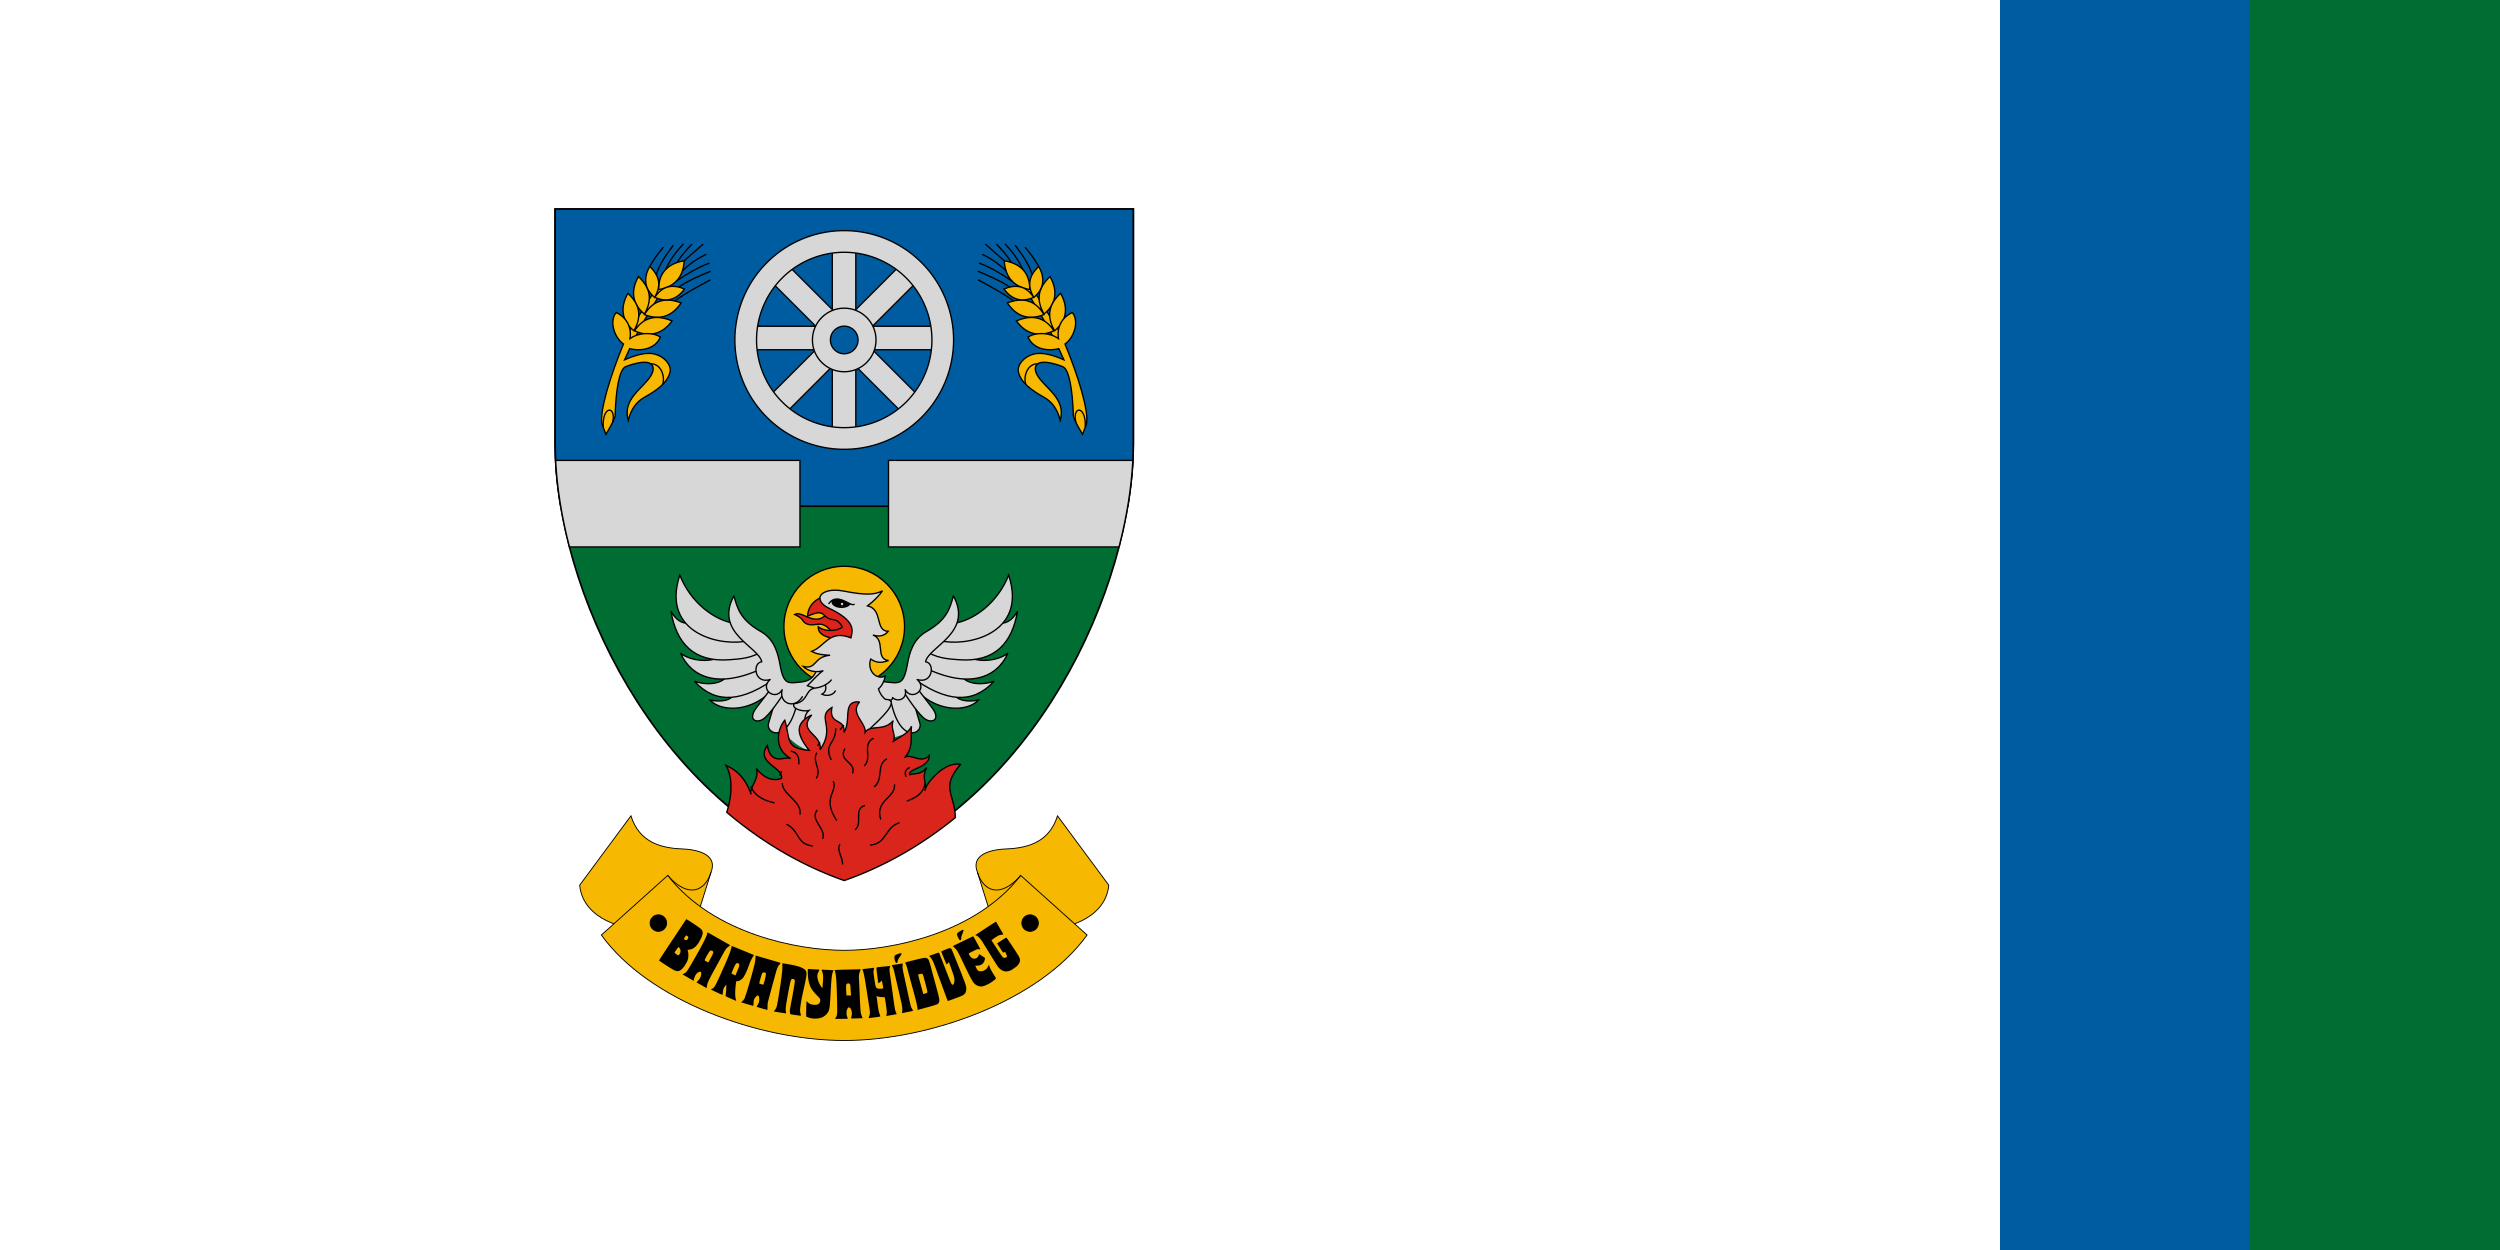 <svg xmlns="http://www.w3.org/2000/svg" width="1200" height="600"><path fill="#fff" d="M0 0h1200v600H0Z"/><path fill="#006d33" d="M1000 0h200v600h-200Z"/><path fill="#005ca1" d="M960 0h120v600H960Z"/><g transform="translate(8115.965 -9.246) scale(.434)"><path fill="#006d33" stroke="#000" stroke-width="1.89" d="M-17766.672 987.212c-211.913-74.567-319.719-318.18-319.719-475.224V252.493h639.438v259.495c0 157.045-107.806 400.657-319.719 475.224z" style="font-variation-settings:normal"/><path fill="#005ca1" fill-rule="evenodd" stroke="#000" stroke-linecap="round" stroke-width="1.89" d="M-209.129 150.986V410.48c0 21.64 2.123 44.96 6.207 69.217h627.026c4.084-24.258 6.205-47.577 6.205-69.217V150.986Z" style="font-variation-settings:normal" transform="translate(-17877.262 101.507)"/><path fill="#d7d7d7" fill-rule="evenodd" stroke="#000" stroke-linecap="round" stroke-width="1.512" d="M-208.596 428.99c1.514 29.866 6.595 62.266 15.287 95.701H61.627v-95.7zm368.149 0v95.701h254.935c8.692-33.435 13.775-65.835 15.29-95.7z" style="font-variation-settings:normal" transform="translate(-17877.262 101.507)"/><circle cx="-17766.672" cy="714.318" r="66.717" fill="#f6b801" fill-rule="evenodd" stroke="#000" stroke-linecap="round" stroke-width="1.512" style="font-variation-settings:normal"/><g fill-rule="evenodd" stroke="#000" stroke-linecap="round" stroke-width="1.512" transform="translate(-1140)"><path fill="#d7d7d7" d="M-16639.871 281.425h26.01V508.8h-26.01z" style="font-variation-settings:normal"/><path fill="#d7d7d7" d="M-408.117-16740.553h26.01v227.373h-26.01z" style="font-variation-settings:normal" transform="rotate(-90)"/><path fill="#d7d7d7" d="M11464.567-12150.032h26.01v227.373h-26.01z" style="font-variation-settings:normal" transform="rotate(-135)"/><path fill="#d7d7d7" d="M12023.34 11363.886h26.01v227.373h-26.01z" style="font-variation-settings:normal" transform="rotate(135)"/><path fill="#d7d7d7" d="M-16626.672 276.368a120.934 120.934 0 0 0-120.934 120.934 120.934 120.934 0 0 0 120.934 120.934 120.934 120.934 0 0 0 120.933-120.934 120.934 120.934 0 0 0-120.933-120.934zm0 23.957a96.975 96.975 0 0 1 96.976 96.977 96.975 96.975 0 0 1-96.976 96.975 96.975 96.975 0 0 1-96.975-96.975 96.975 96.975 0 0 1 96.975-96.977z" style="font-variation-settings:normal"/><circle cx="-16626.672" cy="397.302" r="35.169" fill="#d7d7d7" style="font-variation-settings:normal"/><circle cx="-16626.672" cy="397.302" r="15.323" fill="#005ca1" style="font-variation-settings:normal"/></g><g transform="translate(-1100)"><path fill="#dc241a" stroke="#000" stroke-width="1.512" d="m-16663.197 700.392-22.939.344c-13.6 14.193-26.925-4.746-35.486.166 3.041 1.52 7.049 3.096 8.981 6.472 2.636 4.604 8.414 5.571 13.444 4.707 7.802-1.34 12.266-.348 20.139 9.37l18.366.768" style="font-variation-settings:normal"/><path fill="#dc241a" stroke="#000" stroke-width="1.512" d="M-16695.446 714.483c6.162 5.304 20.359 5.544 26.619.424-1.789-3.418-3.948-7.793-11.051-8.44-4.151-.378-6.178-2.097-9.704-5.452-3.619-3.444-8.625-2.015-17.54 1.686 0-11.494 10.261-20.858 18.86-20.975 51.435 16.87 44.834 60.49 10.317 45.79-8.755-1.595-17.64-4.199-17.501-13.033z" style="font-variation-settings:normal"/><path fill="#d7d7d7" d="m-16727.204 787.976-6.013 43.115c34.985 44.842 88.267 14.22 137.271 1.24l-18.835-49.293" style="font-variation-settings:normal;-inkscape-stroke:none"/><path fill="#d7d7d7" stroke="#000" stroke-width="1.512" d="m-16738.944 782.673-11.413 38.543c-3.684 12.442 23.862 24.71 33.17-30.258m-26.085-9.83c-23.213 28.073-58.659 28.404-71.978 14.473 12.132 2.29 23.598 1.14 28.467-8.195l38.358-21.813" style="font-variation-settings:normal"/><path fill="#d7d7d7" stroke="#000" stroke-width="1.512" d="m-16744.727 779.097-18.946 24.788c-9.821 12.85-1.02 17.8 7.002 12.985 6.857-4.116 19.577-22.77 28.473-36.994m-11.871-10.5c-38.865 28.795-68.634 31.25-92.299 5.4 18.029 6.159 33.917.612 35.398-6.356l41.865-10.511" style="font-variation-settings:normal"/><path fill="#d7d7d7" stroke="#000" stroke-width="1.512" d="M-16747.717 755.743c-56.21 30.244-88.145 14.873-99.942-11.983 12.23 9.597 34.659 9.874 42.788 4.077l41.218-8.374" style="font-variation-settings:normal"/><path fill="#d7d7d7" stroke="#000" stroke-width="1.512" d="M-16754.061 739.658c-14.095 9.866-27.498 10.445-40.022 11.346-39.303 2.827-58.316-18.537-64.242-53.763 4.265 7.621 10.794 14.548 20.43 13.12l67.332 13.476" style="font-variation-settings:normal"/><path fill="#d7d7d7" stroke="#000" stroke-width="1.512" d="M-16771.558 729.598c-28.628 7.822-98.773-6.069-76.965-72.216 11.95 30.286 38.006 49.976 60.892 53.451m193.231 71.84 11.413 38.543c3.684 12.442-23.862 24.71-33.17-30.258m26.085-9.83c23.213 28.073 58.659 28.404 71.978 14.473-12.132 2.29-23.598 1.14-28.467-8.195l-38.358-21.813" style="font-variation-settings:normal"/><path fill="#d7d7d7" stroke="#000" stroke-width="1.512" d="m-16588.617 779.097 18.946 24.788c9.821 12.85 1.02 17.8-7.002 12.985-6.857-4.116-19.577-22.77-28.473-36.994m11.871-10.5c38.865 28.795 68.634 31.25 92.299 5.4-18.029 6.159-33.917.612-35.398-6.356l-41.865-10.511" style="font-variation-settings:normal"/><path fill="#d7d7d7" stroke="#000" stroke-width="1.512" d="M-16585.627 755.743c56.21 30.244 88.145 14.873 99.942-11.983-12.23 9.597-34.659 9.874-42.788 4.077l-41.218-8.374" style="font-variation-settings:normal"/><path fill="#d7d7d7" stroke="#000" stroke-width="1.512" d="M-16579.283 739.658c14.095 9.866 27.498 10.445 40.022 11.346 39.303 2.827 58.316-18.537 64.242-53.763-4.265 7.621-10.794 14.548-20.43 13.12l-67.332 13.476" style="font-variation-settings:normal"/><path fill="#d7d7d7" stroke="#000" stroke-width="1.512" d="M-16561.786 729.598c28.628 7.822 98.773-6.069 76.965-72.216-11.95 30.286-38.006 49.976-60.892 53.451" style="font-variation-settings:normal"/><path fill="#d7d7d7" stroke="#000" stroke-linecap="round" stroke-linejoin="round" stroke-width="1.512" d="M-16625.864 797.247c1.406 2.32 4.8-2.362 8.05-1.677 4.018.846 4.644-1.714 4.594-2.784 5.56 5.61 16.737 1.706 13.923-8.66 7.301 13.058 25.595-.526 13.307-11.291 17.451 5.523 20.019-18.475 9.25-19.605 3.528-16.869 52.906-31.924 30.836-72.943-4.031 14.433-7.352 26.687-30.011 39.6-14.648 8.35-18.752 23.826-20.949 36.405-3.2 18.329-7.188 20.973-16.641 19.979-5.531-.582-11.753-.487-16.855-4.037-14.867-8.902-25.676-5.659-28.751-8.451h-16.382l-19.947-7.407c-4.225 19.928-15.997 18.879-25.659 19.895-9.453.994-13.441-1.65-16.641-19.979-2.197-12.58-6.301-28.056-20.949-36.404-22.659-12.914-25.98-25.168-30.011-39.6-22.07 41.018 27.308 56.073 30.836 72.942-10.769 1.13-8.201 25.128 9.25 19.605-12.288 10.765 6.006 24.35 13.307 11.292-4.025 14.826 13.534 22.355 22.34 7.765" style="font-variation-settings:normal"/><path fill="#d7d7d7" stroke="#000" stroke-width="1.512" d="M-16699.732 851.171c-.05-7.373-19.107-31.644-6.102-43.99-5.621 1.284-18.891-1.118-16.511-7.494 16.43-2.001 11.963-15.556 22.97-17.267l-8.004-2.74c6.532-6.568 12.948-13.905 17.563-16.703-6.36 2.372-16.652 1.256-22.266-4.59 15.478 3.75 10.841-10.686 29.813-12.382-5.829-.294-13.795-.58-20.486-4.294 14.725-4.899 19.06-24.553 43.493-14.979 1.872-8.08 5.894-18.486-24.575-32.904-6.378-3.019-10.209-7.599-9.663-11.728.779-5.897 11.431-10.038 26.073-7.118 25.701 5.125 34.943 3.927 43.099-.252-3.966 5.522-9.214 11.052-16.512 16.594 17.321 4.178 7.85 27.755 22.813 28.236-3.888 4.712-9.275 6.565-16.974 4.002 14.68 5.51 2.082 26.718 17.393 28.265-6.022 2.144-12.172 3.676-19.76-1.599-4.361 12.23 5.971 23.689 16.191 18.832-1.415 6.065-3.841 10.918-7.615 14.154 1.952 6.193 4.701 9.058 7.549 11.509 18.591.415-7.157 23.243-16.726 32.289" style="font-variation-settings:normal"/><path fill="none" stroke="#000" stroke-width="1.512" d="M-16699.375 782.42c10.562-1.155 17.351-7.038 18.676-9.564" style="font-variation-settings:normal"/><path fill="none" stroke="#000" stroke-width="1.512" d="M-16687.473 778.676c1.316 5.812-.607 8.733-3.947 10.39 6.249 3.174 13.615.307 15.137-4.093" style="font-variation-settings:normal"/><path fill="none" stroke="#000" stroke-linecap="round" stroke-width="1.512" d="M-16683.669 688.854c9.12-13.132 24.407 3.875 27.968.857" style="font-variation-settings:normal"/><path fill="none" stroke="#000" stroke-width="1.512" d="M-16679.747 685.097c-2.99 7.884 14.56 11.004 19.661 4.001" style="font-variation-settings:normal"/><circle cx="-16669.09" cy="689.342" r="2.085" fill="#d7d7d7" fill-rule="evenodd" stroke="#000" stroke-linecap="round" stroke-width="1.512" style="font-variation-settings:normal"/><path stroke="#000" stroke-linecap="round" stroke-linejoin="round" stroke-width="1.512" d="M-16672.577 691.91c-2.864-.52-5.308-1.873-6.232-3.45-.354-.604-.516-1.575-.382-2.29.077-.41.169-.506.75-.771 1.16-.531 2.209-.737 3.721-.73 2.832.013 5.15.735 10.042 3.128 1.736.85 3.156 1.59 3.156 1.644 0 .228-1.888 1.404-2.852 1.777-.92.356-3.006.876-3.524.878-.105 0-.019-.088.192-.198.956-.497 1.468-1.388 1.463-2.55 0-.924-.304-1.636-.922-2.178-.61-.536-1.23-.72-2.209-.658-.642.04-.929.131-1.358.429-1.636 1.134-1.63 3.75.01 4.79l.58.368-.758-.012a12.479 12.479 0 0 1-1.676-.178z"/></g><path fill="#da251c" stroke="#000" stroke-width="1.512" d="M-17753.012 797.593c-15.238.908-5.806 21.679-14.031 33.646 1.862-16.242-17.033-7.439-13.235-27.402-17.988 10.386 4.737 21.102-13.125 46.666 2.832-17.527-25.616-19.693-9.152-38.48-20.45 9.774-15.534 23.008-2.846 39.173-26.971-2.464-20.543-12.005-27.019-33.29-7.097 7.98-13.91 30.857 6.596 42.267-2.929-.7-5.633-.32-8.284.102-6.292 1-15.037 1.209-17.549-14.457-13.865 18.976 17.593 23.786 15.649 36.416-11.45 4.051-20.991-2.253-27.736-10.872 3.428 12.182-8.992 21.899-5.834 28.545-8.593-24.247-22.527-29.217-27.87-32.064 8.359 14.414 6.035 36.177.827 51.812 37.767 32.068 81.05 58.35 129.949 75.557 45.879-16.144 86.857-40.232 122.939-69.629-.817-26.763-16.619-33.014 5.713-58.76-17.814-4.15-39.233 21.908-39.355 29.157 2.038-10.506-3.959-13.281 1.873-25.82-5.988 8.345-12.528 5.937-18.838 8.01-2.194-6.87 21.642-7.288 21.879-21.337-9.858 10.102-20.856-3.368-27.625 2.574 10.661-11.443 6.372-23.224 7.863-34.875-4.724 9.494-13.136 10.986-20.937 17.563 5.263-6.682-3.068-14.08.679-23.791-10.609 12.43-25.157 3.973-31.041 12.91.818-11.14-17.275-20.784-6.101-33.53a21.416 21.416 0 0 0-3.389-.091z" style="font-variation-settings:normal"/><path fill="none" stroke="#000" stroke-width="1.512" d="M-17869.923 890.953c4.859 13.06 19.376 16.764 26.239 18.345m7.675-35.064-2.113 5.145m3.042 8.07c-.764 12.023 22.432 20.521 19.444 34.827m-14.923 10.548c15.448 7.959 10.336 21.98 29.341 24.16m4.781-39.938c-8.944 11.327 10.302 20.702 5.939 32.01m11.669-63.729c5.245 12.372-13.025 17.66 3.762 43.415m-21.891-74.994c-5.792 9.953 5.847 18.218-.73 28.52m-28.137-30.095c6.458.569 10.049 6.354 8.799 14.486m23.624-24.157-2.787 3.753m29.146-23.016-4.33 5.198m-4.706-1.744c.174 18.28-13.673 16.853-4.949 35.165m23.694 14.84c3.877-13.311-16.505-13.159-8.526-27.622m31.671-11.384c-13.504 6.92-.863 21.616-10.45 30.787m11.085 23.065c10.661-7.914 1.955-24.992 14.144-30.941m25.069 9.565c-5.303 2.502-5.466 6.161-4.003 10.186m20.969 7.626c-1.815 11.022-10.269 15.839-20.173 19.3m-13.466-18.512c1.262 15.419-22.015 17.19-15.292 38.912m-17.43-15.48c-13.309 3.711-1.86 19.796-11.026 26.857m16.601 16.898c18.414-.91 16.9-20.59 32.644-24.632m-65.789 23.571c-4.419 6.524 3.309 14.625 2.721 22.517" style="font-variation-settings:normal"/><g stroke="#000" stroke-width="1.512"><path fill="#f6b801" d="M-16653.945 397.404c-5.964-12.467-17.617-32.123-27.891-48.985-3.816-5.476-7.901-10.446-9.934-19.278 6.251 3.846 11.733 9.117 16.294 16.096l31.699 50.402" style="font-variation-settings:normal" transform="translate(-880)"/><path fill="#f6b801" d="M-16709.68 309.686c1.128 19.324 11.435 29.002 28.253 31.837.07-19.019-10.687-28.777-28.253-31.837zm3.389 46.62c10.835 16.04 24.638 19.1 40.547 12.952-9.649-16.39-23.88-19.288-40.547-12.951zm47.233-29.09c-14.203 13.152-15.124 26.623-6.624 41.41 13.602-11.096 15.425-25.902 6.624-41.41z" style="font-variation-settings:normal" transform="translate(-880)"/><path fill="#f6b801" d="M-16710.005 340.905c9.108 12.584 20.269 14.679 32.852 9.334-8.148-12.895-19.649-14.85-32.852-9.334zm38.463-24.88c-11.739 10.88-12.496 22.023-5.472 34.256 11.262-9.18 12.761-21.428 5.472-34.256zm-24.73 60.234c11.46 15.6 25.883 17.73 41.537 10.958-10.288-15.995-25.133-17.947-41.537-10.958zm48.878-30.532c-14.203 13.151-15.124 26.622-6.624 41.409 13.602-11.096 15.425-25.902 6.624-41.41z" style="font-variation-settings:normal" transform="translate(-880)"/><path fill="#f6b801" d="M-16634.405 366.958c-10.833 4.88-17.447 15.547-15.314 28.865-9.685-7.032-25.281-7.27-33.598-1.712 5.229 12.69 20.538 16.2 33.952 12.796l5.605 12.342c-12.121-5.28-23.844-8.753-33.361-6.347-10.8 2.729-18.545 12.173-16.93 19.695 2.486 11.584 14.414 20.361 28.502 28.2 8.279 4.605 14.422 12.358 17.809 25.335 4.933-17.62-6.591-28.608-16.229-38.574-6.861-7.094-12.772-14.159-11.092-20.526 2.875-10.901 28.761-.873 30.364-.1 6.847 3.304 10.65 25.495 11.437 54.846 3.143 8.523 6.691 13.875 10.156 19.881l3.992-10.332c4.328-12.737-9.548-56.177-23.373-89.517 10.183-7.252 15.938-25.37 8.08-34.852z" style="font-variation-settings:normal" transform="translate(-880)"/><path fill="none" d="M-16630.535 488.276c-4.312-18.47 11.797-18.974 10.382 5.747m-52.462-70.431c-11.426-.115-16.178 13.852-13.254 22.862m-52.838-115.725c13.398 7.375 27.004 14.4 39.423 23.435m-39.707-32.953c11.814 5.155 23.644 9.684 35.384 17.588m-34.034-26.477c10.992 3.91 23.269 10.666 36.707 19.993m-33.198-29.729c9.294 4.244 18.133 10.22 26.427 18.257m-22.846-29.546 20.871 18.39m-8.596-18.35c5.484 5.737 10.964 11.39 16.571 20.372m-7.194-20.667c6.701 6.957 13.389 14.991 20.01 28.633m-8.724-27.09c7.774 10.484 15.551 20.969 18.751 32.606m-7.774-30.411c5.631 6.454 10.665 13.534 15.094 21.245" style="font-variation-settings:normal" transform="translate(-880)"/></g><g stroke="#000" stroke-width="1.512"><path fill="#f6b801" d="M-16653.945 397.404c-5.964-12.467-17.617-32.123-27.891-48.985-3.816-5.476-7.901-10.446-9.934-19.278 6.251 3.846 11.733 9.117 16.294 16.096l31.699 50.402" style="font-variation-settings:normal" transform="matrix(-1 0 0 1 -34653.344 0)"/><path fill="#f6b801" d="M-16709.68 309.686c1.128 19.324 11.435 29.002 28.253 31.837.07-19.019-10.687-28.777-28.253-31.837zm3.389 46.62c10.835 16.04 24.638 19.1 40.547 12.952-9.649-16.39-23.88-19.288-40.547-12.951zm47.233-29.09c-14.203 13.152-15.124 26.623-6.624 41.41 13.602-11.096 15.425-25.902 6.624-41.41z" style="font-variation-settings:normal" transform="matrix(-1 0 0 1 -34653.344 0)"/><path fill="#f6b801" d="M-16710.005 340.905c9.108 12.584 20.269 14.679 32.852 9.334-8.148-12.895-19.649-14.85-32.852-9.334zm38.463-24.88c-11.739 10.88-12.496 22.023-5.472 34.256 11.262-9.18 12.761-21.428 5.472-34.256zm-24.73 60.234c11.46 15.6 25.883 17.73 41.537 10.958-10.288-15.995-25.133-17.947-41.537-10.958zm48.878-30.532c-14.203 13.151-15.124 26.622-6.624 41.409 13.602-11.096 15.425-25.902 6.624-41.41z" style="font-variation-settings:normal" transform="matrix(-1 0 0 1 -34653.344 0)"/><path fill="#f6b801" d="M-16634.405 366.958c-10.833 4.88-17.447 15.547-15.314 28.865-9.685-7.032-25.281-7.27-33.598-1.712 5.229 12.69 20.538 16.2 33.952 12.796l5.605 12.342c-12.121-5.28-23.844-8.753-33.361-6.347-10.8 2.729-18.545 12.173-16.93 19.695 2.486 11.584 14.414 20.361 28.502 28.2 8.279 4.605 14.422 12.358 17.809 25.335 4.933-17.62-6.591-28.608-16.229-38.574-6.861-7.094-12.772-14.159-11.092-20.526 2.875-10.901 28.761-.873 30.364-.1 6.847 3.304 10.65 25.495 11.437 54.846 3.143 8.523 6.691 13.875 10.156 19.881l3.992-10.332c4.328-12.737-9.548-56.177-23.373-89.517 10.183-7.252 15.938-25.37 8.08-34.852z" style="font-variation-settings:normal" transform="matrix(-1 0 0 1 -34653.344 0)"/><path fill="none" d="M-16630.535 488.276c-4.312-18.47 11.797-18.974 10.382 5.747m-52.462-70.431c-11.426-.115-16.178 13.852-13.254 22.862m-52.838-115.725c13.398 7.375 27.004 14.4 39.423 23.435m-39.707-32.953c11.814 5.155 23.644 9.684 35.384 17.588m-34.034-26.477c10.992 3.91 23.269 10.666 36.707 19.993m-33.198-29.729c9.294 4.244 18.133 10.22 26.427 18.257m-22.846-29.546 20.871 18.39m-8.596-18.35c5.484 5.737 10.964 11.39 16.571 20.372m-7.194-20.667c6.701 6.957 13.389 14.991 20.01 28.633m-8.724-27.09c7.774 10.484 15.551 20.969 18.751 32.606m-7.774-30.411c5.631 6.454 10.665 13.534 15.094 21.245" style="font-variation-settings:normal" transform="matrix(-1 0 0 1 -34653.344 0)"/></g><g stroke="#000" stroke-width="1.002" transform="translate(-680 -220)"><path fill="#f6b801" d="M-17321.819 1266.676c-.282 2.451-53.663-5.547-57.438-46.39l56.693-76.642c8.974 28.656 32.146 35.586 56.313 36.553 21.969.879 39.181 8.168 32.269 25.765l-17.137 54.798" style="font-variation-settings:normal"/><path fill="none" d="M-17281.857 1209.55c22.748 25.967 41.368 17.448 47.875-3.588" style="font-variation-settings:normal"/><path fill="#f6b801" d="M-16851.525 1266.676c.282 2.451 53.663-5.547 57.438-46.39l-56.693-76.642c-8.974 28.656-32.146 35.586-56.313 36.553-21.969.879-39.181 8.168-32.269 25.765l17.137 54.798" style="font-variation-settings:normal"/><path fill="#f6b801" d="m-16818.08 1275.434-73.407-65.884c-49.99 64.485-143.477 82.81-195.185 82.81s-145.195-18.325-195.185-82.81l-73.407 65.884c52.572 73.068 174.858 116.648 268.592 116.648 93.734 0 216.02-43.58 268.592-116.648z" style="font-variation-settings:normal"/><path fill="none" d="M-16891.487 1209.55c-22.748 25.967-41.368 17.448-47.875-3.588" style="font-variation-settings:normal"/><circle cx="16881.109" cy="1262.218" r="9.124" fill-rule="evenodd" stroke-linecap="round" style="font-variation-settings:normal" transform="scale(-1 1)"/><circle cx="-17292.234" cy="1262.218" r="9.124" fill-rule="evenodd" stroke-linecap="round" style="font-variation-settings:normal"/></g><path d="M-17776.778 1148.009c0-.117.284-.612.632-1.1 1.803-2.532 1.901-3.639 1.592-17.95-.435-20.129-1.038-29.21-2.183-32.888l-.589-1.892 3.554-.196c1.955-.107 8.09-.291 13.634-.408 5.544-.117 10.368-.236 10.72-.265 1.077-.087 1.107.098.307 1.907-1 2.262-1.518 5.545-1.286 8.16.101 1.145.399 7.409.663 13.92.618 15.255 1.082 23.04 1.469 24.64.17.705.683 2.186 1.139 3.293.457 1.107.776 2.06.709 2.116-.17.147-12.761.5-12.761.36 0-.065.233-1.025.517-2.136.919-3.586.329-7.324-1.505-9.528-.966-1.161-2.147-.634-3.172 1.416-1.066 2.131-1.089 5.855-.05 8.48.381.968.694 1.843.694 1.944 0 .102-3.168.22-7.04.262-3.872.042-7.04-.018-7.04-.135zm17.479-27.911c-.103-1.188-.28-3.877-.395-5.976-.186-3.417-.286-3.895-.951-4.56-.962-.962-2.2-.946-3.188.042-.722.722-.785 1.026-.785 3.79 0 1.653.09 4.324.208 5.935l.208 2.929h5.089zm-44.612 27.262a29.252 29.252 0 0 1-3.28-1.138l-1.587-.683v-3.75c0-2.062.09-5.896.2-8.52l.2-4.771 1.37 1.326c1.916 1.854 4.437 2.777 7.67 2.807 2.817.026 4.176-.505 5.362-2.097.821-1.102 1.084-3.441.51-4.538-.243-.463-1.975-2.405-3.849-4.317-3.333-3.4-5.72-6.615-6.815-9.181-2.093-4.903-3.02-10.935-2.777-18.083l.05-1.443 3.44.218c1.892.12 4.709.258 6.259.305 1.551.048 2.888.197 2.971.331.08.135-.379 1.295-1.028 2.579-1.036 2.051-1.176 2.603-1.157 4.573.04 3.591 1.708 8.17 4.178 11.44 1.248 1.652 1.511 1.816 1.537.96 0-.308.201-2.97.426-5.916.523-6.849.264-9.244-1.423-13.154-.243-.564-.03-.58 4.831-.39 2.797.11 5.83.276 6.739.37l1.654.17-.633 1.43c-1.38 3.119-1.809 7.326-3.003 29.41-.685 12.663-1.201 14.668-4.682 18.17-3.018 3.037-6.853 4.404-12.256 4.369-1.767-.012-3.975-.226-4.906-.477zm64.253-.348c0-.256.202-.857.449-1.334.247-.478.614-1.73.816-2.784.343-1.787.204-2.952-2.057-17.276-3.987-25.261-4.262-26.807-5.262-29.632-.52-1.471-.919-2.697-.886-2.724.122-.1 12.863-1.649 12.947-1.574.05.043-.128.998-.391 2.124-.449 1.922-.43 2.386.321 7.646.998 6.995 1.694 10.83 2.105 11.6.176.326.778.874 1.338 1.216 1.81 1.103 7.188.63 6.798-.599-.151-.475-1.458-7.343-1.458-7.66 0-.066-.866.56-1.923 1.392-1.058.83-1.978 1.452-2.045 1.38-.214-.228-2.116-14.799-2.114-16.19 0-1.336 0-1.34 1.362-1.512 4.421-.558 13.77-1.484 13.879-1.375.07.071-.09.651-.355 1.288-.607 1.453-.613 3.725-.02 7.42.255 1.584 1.556 10.872 2.891 20.64 2.569 18.787 2.652 19.258 3.872 22.017.429.969.741 1.8.694 1.846-.08.083-11.119 2.057-11.498 2.057-.104 0 0-.54.239-1.2.651-1.826.553-3.546-.664-11.646-.616-4.099-1.12-7.549-1.12-7.666 0-.118-1.404-.28-3.12-.36-1.716-.082-3.762-.38-4.548-.664-.785-.284-1.446-.486-1.469-.45-.02.036.438 3.708 1.025 8.16.828 6.277 1.287 8.719 2.046 10.88.538 1.532 1.007 2.994 1.042 3.247.05.366-1.164.612-5.856 1.188-3.256.399-6.172.79-6.48.868-.342.087-.56-.038-.56-.323zm-79.52-2.865a551.912 551.912 0 0 1-5.011-.788l-2.132-.35-.346-1.99c-.313-1.795-.236-2.567.783-7.895 2.212-11.566 4.262-23.22 4.48-25.469.2-2.062.156-2.347-.456-2.96-.886-.885-2.616-.901-3.402-.033-.692.764-2.318 8.341-4.653 21.677-1.591 9.087-1.77 11.047-1.278 13.999.146.88.211 1.658.143 1.73-.12.128-12.353-1.79-13.193-2.069-.294-.097-.07-.554.718-1.477 1.984-2.318 2.312-3.429 3.995-13.544 3.23-19.405 4.641-30.505 4.444-34.946-.123-2.756-.07-3.294.325-3.294.611 0 7.529 1.164 10.623 1.789 9.065 1.828 13.693 3.936 15.249 6.945 1.074 2.078.469 6.303-3.236 22.574-1.83 8.04-3.373 17.448-3.367 20.532 0 .968.213 2.624.468 3.68s.468 2.028.475 2.16c.01.323-1.19.252-4.629-.272zm116.55-3.69c.492-2.752.191-5.807-1.13-11.48-3.143-13.5-7.528-32.6-7.786-33.92-.155-.791-.787-2.504-1.404-3.806-.618-1.302-1.084-2.395-1.036-2.43.05-.033 2.534-.455 5.526-.934 2.992-.48 5.676-.94 5.965-1.021.466-.132.508.153.368 2.501-.175 2.94-.143 3.114 4.211 22.97 1.332 6.073 2.939 13.417 3.571 16.32 1.2 5.514 1.754 7.136 3.132 9.163.606.893.721 1.275.43 1.436-.219.121-2.701.685-5.517 1.252-2.816.567-5.449 1.103-5.85 1.19-.701.152-.72.102-.48-1.24zm-155.11-3.86c-3.08-.887-5.668-1.677-5.751-1.754-.08-.078.09-.53.394-1.003 1.849-2.922 2.476-4.696 2.477-7.001 0-3.086-.589-4.56-1.829-4.576-.73-.01-2.691 2.015-3.532 3.646-.692 1.342-.864 2.179-.977 4.749-.08 1.716-.275 3.12-.444 3.12-.169 0-3.24-.89-6.824-1.976l-6.517-1.976 1.427-1.256c.784-.69 1.771-1.853 2.193-2.584 1.221-2.116 7.973-24.897 11.099-37.45.589-2.368 1.038-5.158 1.151-7.165.174-3.077.226-3.274.812-3.088.344.11 2.591.766 4.993 1.459 9.768 2.817 21.975 6.427 22.083 6.53.06.06-.455.801-1.151 1.647-2.541 3.09-2.522 3.04-6.373 17.219-7.625 28.078-6.943 25.2-6.957 29.36 0 2.38-.135 3.751-.344 3.737-.181-.013-2.85-.75-5.93-1.638zm3.155-31.38c1.761-6.858 1.724-7.96-.285-8.401-1.184-.26-2.435.458-2.891 1.658-.495 1.3-2.466 8.19-2.699 9.433l-.212 1.126 2.026.667c1.114.366 2.183.678 2.376.692.192.014.95-2.314 1.685-5.174zm168.999 32.8c-.07-3.195-1.064-7.698-4.293-19.523a4072.205 4072.205 0 0 1-5.15-19.003l-2.117-7.952c-.351-1.319-.993-3.103-1.426-3.964-.432-.861-.746-1.605-.697-1.654.483-.481 18.715-4.996 20.917-5.18 2.54-.212 4.034.462 5.053 2.279.407.725 1.501 4.198 2.433 7.718.932 3.52 3.418 12.736 5.526 20.48 4.077 14.983 4.423 16.934 3.353 18.935-.299.558-.978 1.324-1.509 1.702-.59.42-5.025 1.8-11.392 3.545-11.461 3.141-10.69 2.952-10.698 2.618zm8.348-17.872c2.122-.626 2.538-.943 2.538-1.937 0-1.048-4.441-17.968-5.006-19.07-.512-1-1.108-1.082-3.635-.5-1.414.327-1.63.476-1.509 1.04.548 2.554 5.547 20.979 5.692 20.98.1 0 .964-.23 1.92-.513zm-215.001 5.547c-5.612-2.506-5.835-2.64-5.668-3.421.433-2.027.788-5.869.797-8.633l.01-3.02-.971.93c-1.607 1.54-2.584 3.936-2.782 6.825-.1 1.402-.283 2.724-.415 2.939-.178.287-.863.095-2.597-.726-1.295-.614-4.011-1.877-6.035-2.807s-3.805-1.802-3.957-1.939c-.152-.136.17-.479.716-.76 2.903-1.502 3.427-2.354 9.081-14.742 8.233-18.04 12.202-27.877 12.622-31.28.103-.836.284-1.52.402-1.52.118 0 2.87 1.094 6.116 2.432 3.245 1.338 7.484 3.08 9.42 3.87s4.096 1.693 4.8 2.005c.704.312 1.953.817 2.774 1.124l1.495.556-1.052 1.647c-1.802 2.822-3.254 5.975-4.81 10.451-1.712 4.923-4.413 10.644-6.077 12.873-1.565 2.096-4.108 3.728-6.195 3.975-.91.108-1.656.284-1.657.392 0 .107-.148 1.419-.325 2.915-.968 8.173-.953 13.103.05 16.89.2.752.304 1.428.231 1.5-.07.073-2.761-1.041-5.975-2.476zm7.553-31.087c1.888-4.581 2.189-5.561 1.954-6.377-.296-1.035-.671-1.385-1.81-1.688-1.186-.316-2.134.62-3.49 3.45-1.61 3.36-3.473 7.906-3.288 8.024.347.224 4.306 2.086 4.351 2.047.03-.024 1.055-2.479 2.283-5.456zm232.23 33.173c-.479-1.197-9.261-25.114-10.722-29.2-4.992-13.965-5.768-15.721-8.166-18.461l-1.418-1.622 5.191-1.803c2.855-.991 5.335-1.8 5.511-1.798.176 0 1.36 2.705 2.631 6.005 1.27 3.3 3.184 8.23 4.252 10.959 1.069 2.728 2.745 7.048 3.725 9.6 3.044 7.928 4.011 9.555 5.231 8.8 1.575-.973 1.908-5.77.677-9.76-.712-2.31-5.145-14.766-5.334-14.989-.05-.06-.63.487-1.287 1.215-.657.727-1.295 1.208-1.417 1.068-.292-.335-5.758-13.711-5.758-14.092 0-.288 6.461-2.99 8.581-3.59 1.524-.43 2.456.112 3.21 1.87 1.044 2.432 8.134 19.985 10.227 25.318 5.038 12.836 5.594 14.55 5.599 17.262 0 4.874-1.471 6.806-6.817 8.902-4.01 1.572-13.129 4.876-13.459 4.876-.128 0-.333-.252-.457-.56zm-267.684-14.322c-.616-.398-3.105-1.834-5.53-3.19l-4.411-2.464 1.9-2.03c2.175-2.326 3.285-4.806 3.309-7.397.02-1.99-.178-2.357-1.259-2.357-1.363 0-3.426 1.446-4.658 3.264-1.133 1.675-2.151 4.472-2.151 5.914 0 .408-.163.742-.363.742-.2 0-2.778-1.44-5.73-3.198-2.951-1.76-5.596-3.287-5.877-3.395-.796-.305-.601-.552 1.046-1.323.842-.394 2.024-1.21 2.627-1.815.603-.603 3.208-4.745 5.787-9.203 12.14-20.98 17.23-30.956 17.23-33.768 0-.406.13-.738.29-.738.159 0 1.491.697 2.96 1.549 1.468.852 6.054 3.46 10.19 5.796 4.136 2.336 8.544 4.836 9.797 5.557l2.276 1.31-1.956 1.52c-2.694 2.091-3.121 2.701-7.472 10.685a8545.67 8545.67 0 0 1-7.507 13.743c-6.29 11.487-8.213 15.455-8.604 17.76-.194 1.144-.448 2.459-.564 2.921l-.21.842zm3.847-28.817a805.77 805.77 0 0 1 2.64-4.987c1.184-2.226 2.153-4.36 2.153-4.741 0-1.065-.536-1.834-1.515-2.175-1.764-.616-2.628.242-5.563 5.522-1.824 3.28-2.617 4.972-2.422 5.166.533.533 3.636 2.32 3.9 2.246.176-.05.539-.514.807-1.031zm297.722 27.114c-.897-.31-2.251-1.055-3.009-1.655-2.921-2.314-4.311-4.833-15.44-28-4.149-8.638-5.123-10.25-7.641-12.654l-1.878-1.793 1.359-.676c2.767-1.376 15.519-7.541 17.84-8.625 1.32-.616 2.642-1.249 2.939-1.406.452-.24.857.317 2.527 3.474a545.204 545.204 0 0 0 3.862 7.15c1.029 1.864 1.872 3.46 1.872 3.546 0 .086-.77.093-1.71.015-1.609-.133-1.987 0-6.32 2.168-2.536 1.271-4.659 2.356-4.719 2.412-.357.33.963 2.764 2.189 4.039 1.565 1.627 2.949 2.109 4.967 1.73 1.574-.295 3.264-1.877 3.727-3.49.21-.731.414-1.376.453-1.432.04-.056 1.54.876 3.336 2.071l3.264 2.174-.187 1.367c-.607 4.432-4.079 7.329-8.486 7.08-1.408-.078-1.955 0-1.955.29 0 1 2.036 4.599 2.98 5.272 1.855 1.323 5.636.808 8.221-1.12 1.331-.992 2.858-3.123 3.232-4.51l.352-1.309.723 2.234c.78 2.412 2.539 5.642 6.042 11.098.644 1.004 1.171 1.971 1.171 2.15 0 .763-4.961 4.491-8.219 6.176-5.519 2.855-8.178 3.37-11.492 2.225zm27.955-16.54c-1.511-.554-3.63-2.02-4.925-3.404-1.352-1.446-2.477-3.18-10.037-15.471a4586.152 4586.152 0 0 0-8.289-13.44c-2.194-3.525-4.848-6.251-6.669-6.852l-1.329-.439 1.823-1.204c14.121-9.326 21.179-13.867 21.301-13.703.05.065 1.288 2.206 2.755 4.758a680.544 680.544 0 0 0 4.056 6.97c1.525 2.558 1.56 2.476-1.166 2.757-2.109.217-3.755 1.035-7.775 3.865l-3.034 2.137 1.837 2.775c1.01 1.527 3.677 5.625 5.926 9.107 2.249 3.482 4.449 6.614 4.889 6.96 1.582 1.245 4.553.471 4.553-1.186 0-.651-1.93-4.905-2.226-4.905-.117 0-.491.211-.833.47-.341.258-.789.474-.994.48-.205.01-1.347-1.538-2.538-3.43-1.191-1.892-2.332-3.656-2.535-3.92-.202-.264-.688-1.013-1.078-1.665l-.709-1.185 4.736-3.101c2.606-1.706 4.953-3.16 5.217-3.232.48-.13 1.108.739 7.686 10.623 4.404 6.617 6.763 10.464 7.235 11.8 1.03 2.91.206 5.808-2.41 8.48-1.999 2.042-7.031 5.348-9.053 5.949-2.011.597-4.799.6-6.414.01zm-364.805-1.208c-2.573-1.323-15.683-9.827-16.039-10.402-.1-.155 6.587-10.421 14.851-22.814 8.263-12.392 15.067-22.656 15.119-22.809.189-.553 14.768 9.095 16.608 10.992 2.385 2.458 2.23 5.394-.576 10.973-3.813 7.58-7.77 11.23-12.653 11.672-1.028.093-1.867.258-1.864.365 0 .108.212.772.466 1.476.631 1.752.621 6.63-.02 8.822-1.016 3.487-4.369 8.814-7.004 11.127-2.751 2.416-5.057 2.57-8.89.598zm6.551-17.347c.823-.942 1.294-2.963 1.058-4.536-.206-1.38-1.491-3.309-2.196-3.3-.296 0-3.933 5.14-4.305 6.08-.05.128.801.898 1.893 1.71 2.121 1.576 2.213 1.577 3.55.046zm9.123-16.96c.948-1.664.824-2.333-.601-3.232l-1.168-.737-.778 1.185c-2.087 3.176-1.996 2.784-.817 3.548 1.526.989 2.49.77 3.364-.764zm230.088 26.16c-.732-.822-1.521-3.788-1.521-5.716 0-1.512.1-1.751.987-2.383 1.063-.757 5.08-2.221 6.094-2.221.34 0 .701.214.801.475.192.5-.06.95-2.533 4.55-.9 1.31-1.612 2.745-1.725 3.481-.241 1.568-.644 2.374-1.186 2.374-.23 0-.643-.252-.917-.56zm69.601-26.382c-1.002-1.801-1.504-3.043-1.831-4.533-.17-.777 0-1.099 1.067-2.122 1.238-1.178 4.838-3.203 5.693-3.203.736 0 .477 1.46-.748 4.224-.839 1.894-1.23 3.299-1.36 4.896-.174 2.13-.225 2.245-1.029 2.338-.728.084-.978-.14-1.792-1.6z"/></g></svg>